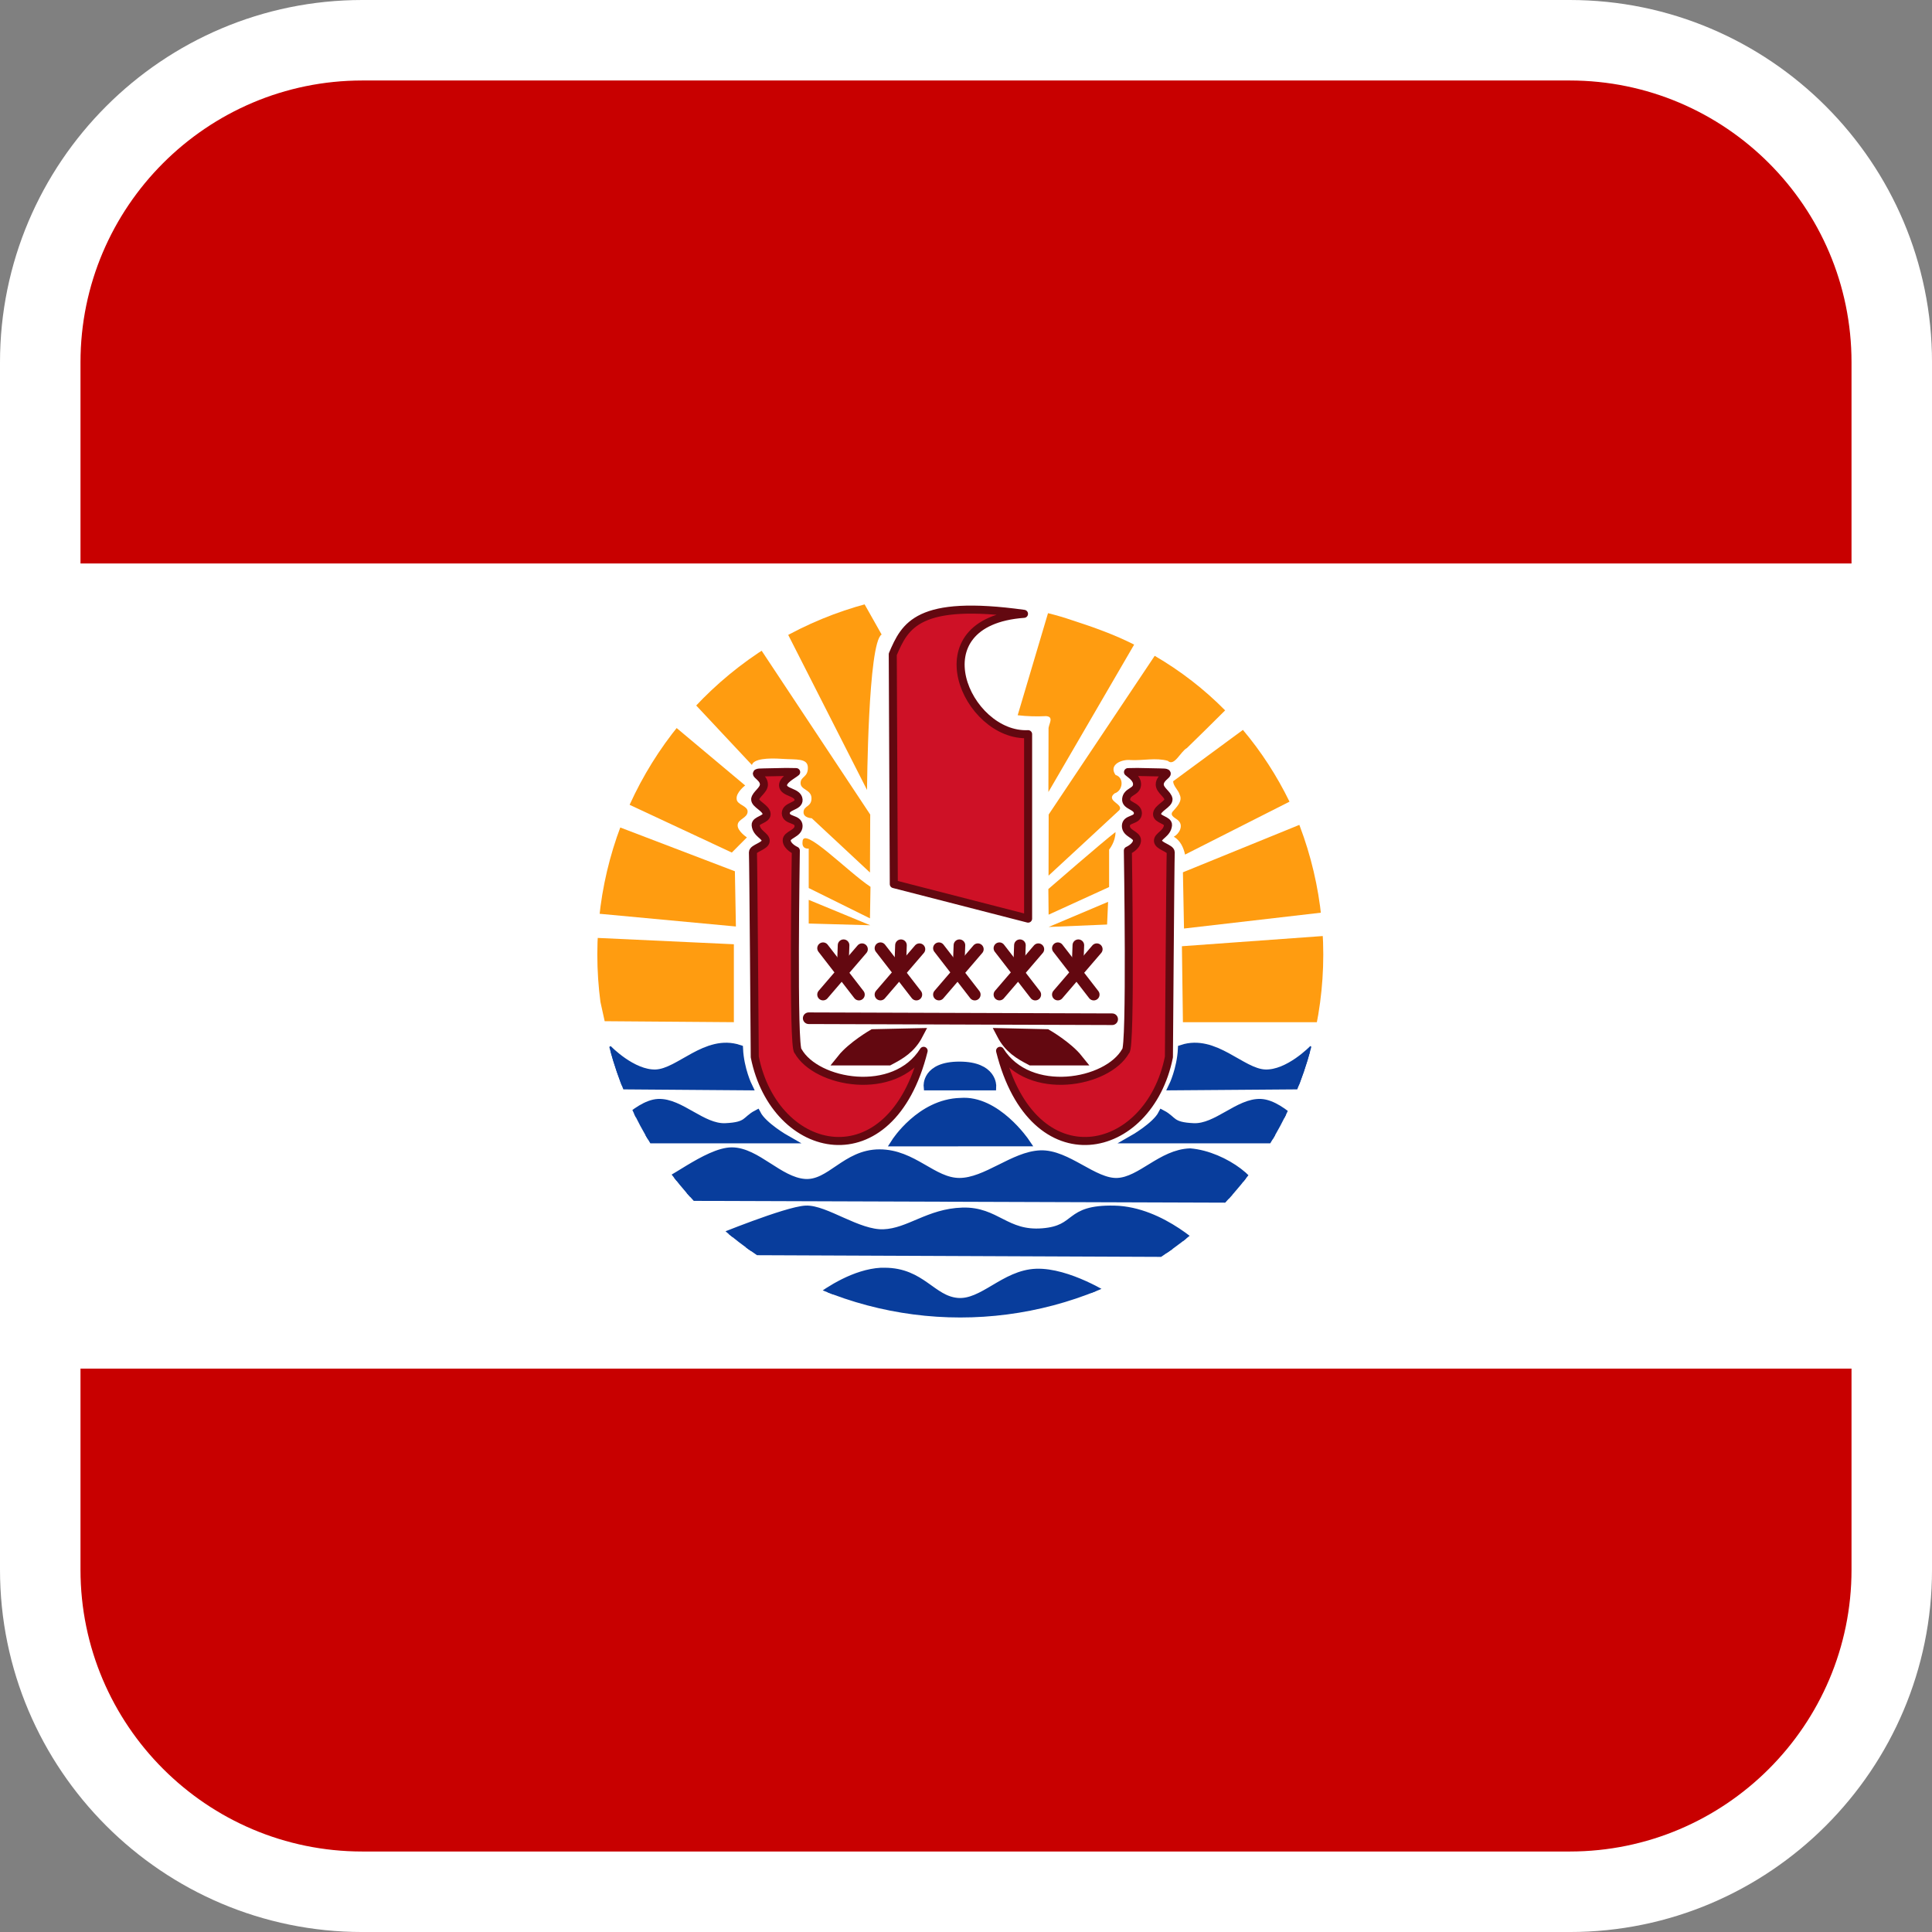 <?xml version="1.0" encoding="utf-8"?>
<!-- Generator: Adobe Illustrator 16.0.0, SVG Export Plug-In . SVG Version: 6.00 Build 0)  -->
<!DOCTYPE svg PUBLIC "-//W3C//DTD SVG 1.1//EN" "http://www.w3.org/Graphics/SVG/1.1/DTD/svg11.dtd">
<svg version="1.1" id="Calque_1" xmlns="http://www.w3.org/2000/svg" xmlns:xlink="http://www.w3.org/1999/xlink" x="0px" y="0px"
	 width="136.063px" height="136.063px" viewBox="0 0 136.063 136.063" enable-background="new 0 0 136.063 136.063"
	 xml:space="preserve">
<rect x="0" y="0" width="136.063" height="136.063" fill="#808080" stroke="none"/>
<g>
	<path fill="#FFFFFF" d="M110.552,0h-85.04C11.445,0,0,11.445,0,25.512v85.04c0,14.066,11.444,25.512,25.512,25.512h85.04
		c14.067,0,25.512-11.445,25.512-25.512v-85.04C136.064,11.445,124.619,0,110.552,0z"/>
	<path fill="#C80000" d="M5.669,96.378v14.174c0,10.94,8.901,19.842,19.843,19.842h85.04c10.941,0,19.843-8.901,19.843-19.842
		V96.378H5.669z"/>
	<rect x="5.669" y="39.684" fill="#FFFFFF" width="124.726" height="56.694"/>
	<path fill="#C80000" d="M110.552,5.669h-85.04c-10.941,0-19.843,8.901-19.843,19.843v14.172h124.726V25.512
		C130.395,14.571,121.493,5.669,110.552,5.669z"/>
</g>
<g>
	<g>
		<defs>
			<circle id="SVGID_1_" cx="68.022" cy="68.033" r="25.512"/>
		</defs>
		<clipPath id="SVGID_2_">
			<use xlink:href="#SVGID_1_"  overflow="visible"/>
		</clipPath>
		<g transform="matrix(1.002 0 0 1.002 -.528 -.947)" clip-path="url(#SVGID_2_)">
			<g>
				<path fill="#FF9C10" d="M57.368,65.856v-1.664l4.324,1.785L57.368,65.856z"/>
				<path fill="#FF9C10" d="M57.368,63.361v-2.772c0,0-0.504,0.068-0.433-0.485c0.023-1.156,3.164,2.108,4.775,3.171l-0.037,2.218
					L57.368,63.361z"/>
				<path fill="#FF9C10" d="M52.107,72.79v-5.478L41.73,66.83l1.297,5.891L52.107,72.79z"/>
				<path fill="#FF9C10" d="M52.25,66.064l-0.071-3.881l-9.44-3.606l-0.145,6.586L52.25,66.064z"/>
				<path fill="#FF9C10" d="M51.963,60.867l1.06-1.065c0,0-0.682-0.452-0.649-0.869c0.014-0.421,0.687-0.485,0.699-0.942
					c0.014-0.421-0.763-0.473-0.77-0.894c-0.052-0.456,0.598-0.946,0.598-0.946l-6.701-5.615l-1.658,6.864L51.963,60.867z"/>
				<path fill="#FF9C10" d="M83.669,72.79l-0.071-5.339l10.521-0.761l-0.866,6.101H83.669z"/>
				<path fill="#FF9C10" d="M93.487,65.08c-0.12-0.868-0.247-1.731-0.453-2.581c-0.276-1.138-0.629-2.258-1.057-3.349
					c-0.031-0.081-0.079-0.153-0.111-0.234l-8.197,3.339l0.076,3.952L93.487,65.08z"/>
				<path fill="#FF9C10" d="M87.886,52.247c-1.635,1.203-3.27,2.405-4.904,3.609c0.009,0.345,0.363,0.61,0.459,0.942
					c0.228,0.463-0.222,0.873-0.501,1.201c-0.225,0.303,0.261,0.456,0.422,0.636c0.357,0.355,0.047,0.913-0.333,1.119
					c0.456,0.267,0.687,0.765,0.789,1.256c2.448-1.239,4.894-2.479,7.342-3.719C90.281,55.49,89.185,53.787,87.886,52.247
					L87.886,52.247z"/>
				<path fill="#FF9C10" d="M78.339,65.926l0.071-1.595l-4.179,1.767L78.339,65.926z"/>
				<path fill="#FF9C10" d="M74.211,63.431c0,0,3.89-3.38,4.72-4.005c0,0.694-0.45,1.232-0.45,1.232v2.633l-4.252,1.942
					L74.211,63.431z"/>
				<path fill="#FF9C10" d="M49.01,50.052l4.366,4.66c0.12-0.434,1.111-0.501,2.119-0.431c1.01,0.068,1.814-0.066,1.814,0.629
					c0,0.693-0.513,0.594-0.513,1.079s0.767,0.445,0.767,1.067c0,0.625-0.556,0.497-0.559,0.982
					c-0.003,0.399,0.579,0.419,0.579,0.419l4.09,3.814l0.018-4.074l-8.43-12.721L49.01,50.052z"/>
				<path fill="#FF9C10" d="M55.757,45.235l5.711,11.235c0,0,0.062-10.37,1.025-10.926l-1.603-2.841L55.757,45.235z"/>
				<path fill="#FF9C10" d="M74.187,44.042c-0.711,2.392-1.421,4.784-2.132,7.174c0.664,0.078,1.336,0.097,2.003,0.062
					c0.601,0.051,0.134,0.599,0.166,0.923c-0.003,1.469-0.008,2.941-0.009,4.411c2.007-3.453,4.016-6.906,6.026-10.36
					c-1.386-0.703-2.857-1.227-4.337-1.705C75.34,44.353,74.767,44.185,74.187,44.042L74.187,44.042z"/>
				<path fill="#FF9C10" d="M81.686,47.04l-7.453,11.154l-0.009,4.296c1.659-1.538,3.326-3.066,4.981-4.609
					c0.313-0.433-0.997-0.644-0.342-1.171c0.594-0.183,0.695-1.116,0.07-1.297c-0.515-0.735,0.465-1.125,1.082-1.045
					c0.862,0.038,1.749-0.181,2.588,0.05c0.465,0.433,0.891-0.65,1.345-0.895c0.9-0.878,1.799-1.758,2.688-2.649
					C85.172,49.389,83.501,48.098,81.686,47.04L81.686,47.04z"/>
			</g>
			<g>
				<path fill="#083D9C" stroke="#083D9C" stroke-width="0.601" d="M62.46,90.348c-1.832,0.1-3.659,1.304-4.514,1.949
					c1.536,0.655,3.177,1.166,4.923,1.517c2.78,0.454,5.561,0.45,8.343,0.45c0.454-0.055,0.904-0.119,1.343-0.189l5.86-1.922
					c0,0-2.818-1.81-5.053-1.733c-2.234,0.079-3.743,2.207-5.545,2.049c-1.802-0.157-2.522-2.12-5.116-2.12
					C62.621,90.348,62.542,90.343,62.46,90.348z"/>
				<g>
					<path fill="#083D9C" stroke="#083D9C" stroke-width="0.565" d="M85.114,89.015c0,0-2.884-2.982-6.27-3.05
						c-3.387-0.07-2.451,1.386-5.045,1.594c-2.594,0.208-3.241-1.526-5.621-1.456c-2.376,0.068-3.746,1.456-5.548,1.525
						c-1.802,0.07-4.106-1.732-5.476-1.664c-1.371,0.07-6.269,2.081-6.269,2.081l0.936,0.832L85.114,89.015z"/>
					<path fill="#083D9C" stroke="#083D9C" stroke-width="0.565" d="M47.568,85.061l41.075,0.138
						c0.648-0.901-2.018-3.05-4.469-3.258c-2.018,0.069-3.458,2.011-5.115,2.079c-1.658,0.069-3.531-2.01-5.405-1.94
						c-1.875,0.068-3.819,1.94-5.694,1.94c-1.873,0-3.241-2.01-5.619-2.01c-2.38,0-3.459,2.218-5.261,2.079
						c-1.802-0.137-3.387-2.219-5.117-2.219c-1.728,0-4.612,2.497-5.188,2.357C46.2,84.091,47.568,85.061,47.568,85.061
						L47.568,85.061z"/>
					<path fill="#083D9C" stroke="#083D9C" stroke-width="0.565" d="M63.449,81.236l9.168-0.004c0,0-2.053-3.047-4.583-2.837
						C65.215,78.466,63.449,81.236,63.449,81.236L63.449,81.236z"/>
					<path fill="#083D9C" stroke="#083D9C" stroke-width="0.565" d="M92.685,81.023H80.139c0,0,1.625-0.922,2.068-1.775
						c0.812,0.427,0.591,0.853,2.214,0.923c1.623,0.071,3.173-1.774,4.723-1.704C90.694,78.539,92.685,81.023,92.685,81.023z"/>
					<path fill="#083D9C" stroke="#083D9C" stroke-width="0.565" d="M43.243,81.023h12.546c0,0-1.623-0.922-2.065-1.775
						c-0.813,0.427-0.591,0.853-2.215,0.923c-1.623,0.071-3.173-1.774-4.723-1.704C45.236,78.539,43.243,81.023,43.243,81.023z"/>
					<path fill="#083D9C" stroke="#083D9C" stroke-width="0.565" d="M53.116,77.297c0,0-0.576-1.178-0.647-2.634
						c-2.306-0.761-4.181,1.665-5.837,1.733c-1.657,0.07-3.387-1.733-3.387-1.733l0.937,2.566L53.116,77.297z"/>
					<path fill="#083D9C" stroke="#083D9C" stroke-width="0.565" d="M91.886,77.229l-8.936,0.068c0,0,0.576-1.178,0.649-2.634
						c2.306-0.761,4.179,1.665,5.837,1.733c1.657,0.07,3.387-1.733,3.387-1.733L91.886,77.229z"/>
					<path fill="#083D9C" stroke="#083D9C" stroke-width="0.565" d="M65.727,77.299l4.539,0.001c0,0,0.073-1.457-2.305-1.457
						C65.582,75.843,65.727,77.299,65.727,77.299z"/>
				</g>
			</g>
			<g>
				<g>
					<path fill="#CE1126" stroke="#630810" stroke-width="0.565" stroke-linejoin="round" d="M63.348,63.084l9.44,2.427V52.547
						c-4.324,0.208-7.927-7.903-0.289-8.458c-7.496-1.041-8.359,0.831-9.224,2.843L63.348,63.084L63.348,63.084z"/>
					<path fill="#CE1126" stroke="#630810" stroke-width="0.565" stroke-linejoin="round" d="M65.445,74.802
						c-2.053,3.273-7.541,2.302-8.825,0.018c-0.386-0.105-0.158-14.091-0.158-14.091s-0.614-0.269-0.641-0.7
						c-0.028-0.434,0.834-0.474,0.834-1.029s-0.88-0.337-0.898-0.896c0.003-0.535,0.939-0.462,0.898-0.956
						c-0.05-0.556-1.05-0.474-1.091-0.987c-0.032-0.408,0.714-0.764,0.921-0.948l-0.697-0.011l-1.572,0.032
						c-1.117,0,0.02,0.234,0.003,0.854c-0.01,0.406-0.565,0.675-0.615,1.027c-0.02,0.362,0.795,0.615,0.805,1.05
						c0.009,0.386-0.798,0.412-0.77,0.772c0.051,0.61,0.717,0.743,0.706,1.111c-0.01,0.368-0.895,0.509-0.898,0.803
						c0.031,0.568,0.129,14.384,0.129,14.384C54.987,82.272,63.136,84.063,65.445,74.802z"/>
					<path fill="#CE1126" stroke="#630810" stroke-width="0.565" stroke-linejoin="round" d="M70.817,74.802
						c2.053,3.273,7.542,2.302,8.826,0.018c0.384-0.105,0.156-14.091,0.156-14.091s0.614-0.269,0.642-0.7
						c0.027-0.434-0.78-0.474-0.78-1.029s0.827-0.337,0.844-0.896c-0.005-0.535-0.869-0.497-0.827-0.991
						c0.05-0.556,0.728-0.491,0.766-1.004c0.032-0.443-0.427-0.712-0.635-0.895l0.663-0.011l1.571,0.032
						c1.117,0-0.019,0.234-0.003,0.854c0.011,0.406,0.567,0.675,0.617,1.027c0.018,0.362-0.796,0.615-0.807,1.05
						c-0.009,0.386,0.8,0.412,0.771,0.772c-0.052,0.61-0.717,0.743-0.707,1.111c0.011,0.368,0.897,0.509,0.898,0.803
						c-0.029,0.568-0.127,14.384-0.127,14.384C81.277,82.272,73.128,84.063,70.817,74.802L70.817,74.802z"/>
				</g>
				<g>
					<path fill="#630810" stroke="#630810" stroke-width="0.816" stroke-linecap="round" d="M62.989,75.423
						c0.793-0.416,1.512-0.832,2.018-1.802l-3.1,0.069c0,0-1.44,0.832-2.161,1.733H62.989z"/>
					<path fill="#630810" stroke="#630810" stroke-width="0.816" stroke-linecap="round" d="M73.003,75.423
						c-0.793-0.416-1.512-0.832-2.018-1.802l3.1,0.069c0,0,1.441,0.832,2.161,1.733H73.003z"/>
					<path fill="#630810" stroke="#630810" stroke-width="0.816" stroke-linecap="round" d="M57.367,72.512l21.33,0.07"/>
					<g id="b_16_">
						<path fill="#630810" stroke="#630810" stroke-width="0.816" stroke-linecap="round" d="M58.376,67.591l2.522,3.26"/>
						<path fill="#630810" stroke="#630810" stroke-width="0.816" stroke-linecap="round" d="M58.376,70.849l2.738-3.189"/>
						<path fill="#630810" stroke="#630810" stroke-width="0.816" stroke-linecap="round" d="M59.818,67.381l-0.072,2.011"/>
					</g>
					<g>
						<g>
							<g id="b_15_">
								<path fill="#630810" stroke="#630810" stroke-width="0.816" stroke-linecap="round" d="M62.41,67.591l2.524,3.26"/>
								<path fill="#630810" stroke="#630810" stroke-width="0.816" stroke-linecap="round" d="M62.41,70.849l2.74-3.189"/>
								<path fill="#630810" stroke="#630810" stroke-width="0.816" stroke-linecap="round" d="M63.852,67.381l-0.071,2.011"/>
							</g>
						</g>
						<g>
							<g id="b_14_">
								<path fill="#630810" stroke="#630810" stroke-width="0.816" stroke-linecap="round" d="M66.519,67.591l2.521,3.26"/>
								<path fill="#630810" stroke="#630810" stroke-width="0.816" stroke-linecap="round" d="M66.519,70.849l2.737-3.189"/>
								<path fill="#630810" stroke="#630810" stroke-width="0.816" stroke-linecap="round" d="M67.961,67.381l-0.073,2.011"/>
							</g>
						</g>
						<g>
							<g id="b_13_">
								<path fill="#630810" stroke="#630810" stroke-width="0.816" stroke-linecap="round" d="M70.771,67.591l2.522,3.26"/>
								<path fill="#630810" stroke="#630810" stroke-width="0.816" stroke-linecap="round" d="M70.771,70.849l2.738-3.189"/>
								<path fill="#630810" stroke="#630810" stroke-width="0.816" stroke-linecap="round" d="M72.212,67.381l-0.072,2.011"/>
							</g>
						</g>
						<g>
							<g id="b_12_">
								<path fill="#630810" stroke="#630810" stroke-width="0.816" stroke-linecap="round" d="M74.878,67.591l2.523,3.26"/>
								<path fill="#630810" stroke="#630810" stroke-width="0.816" stroke-linecap="round" d="M74.878,70.849l2.737-3.189"/>
								<path fill="#630810" stroke="#630810" stroke-width="0.816" stroke-linecap="round" d="M76.319,67.381l-0.073,2.011"/>
							</g>
						</g>
					</g>
				</g>
			</g>
		</g>
	</g>
</g>
</svg>
